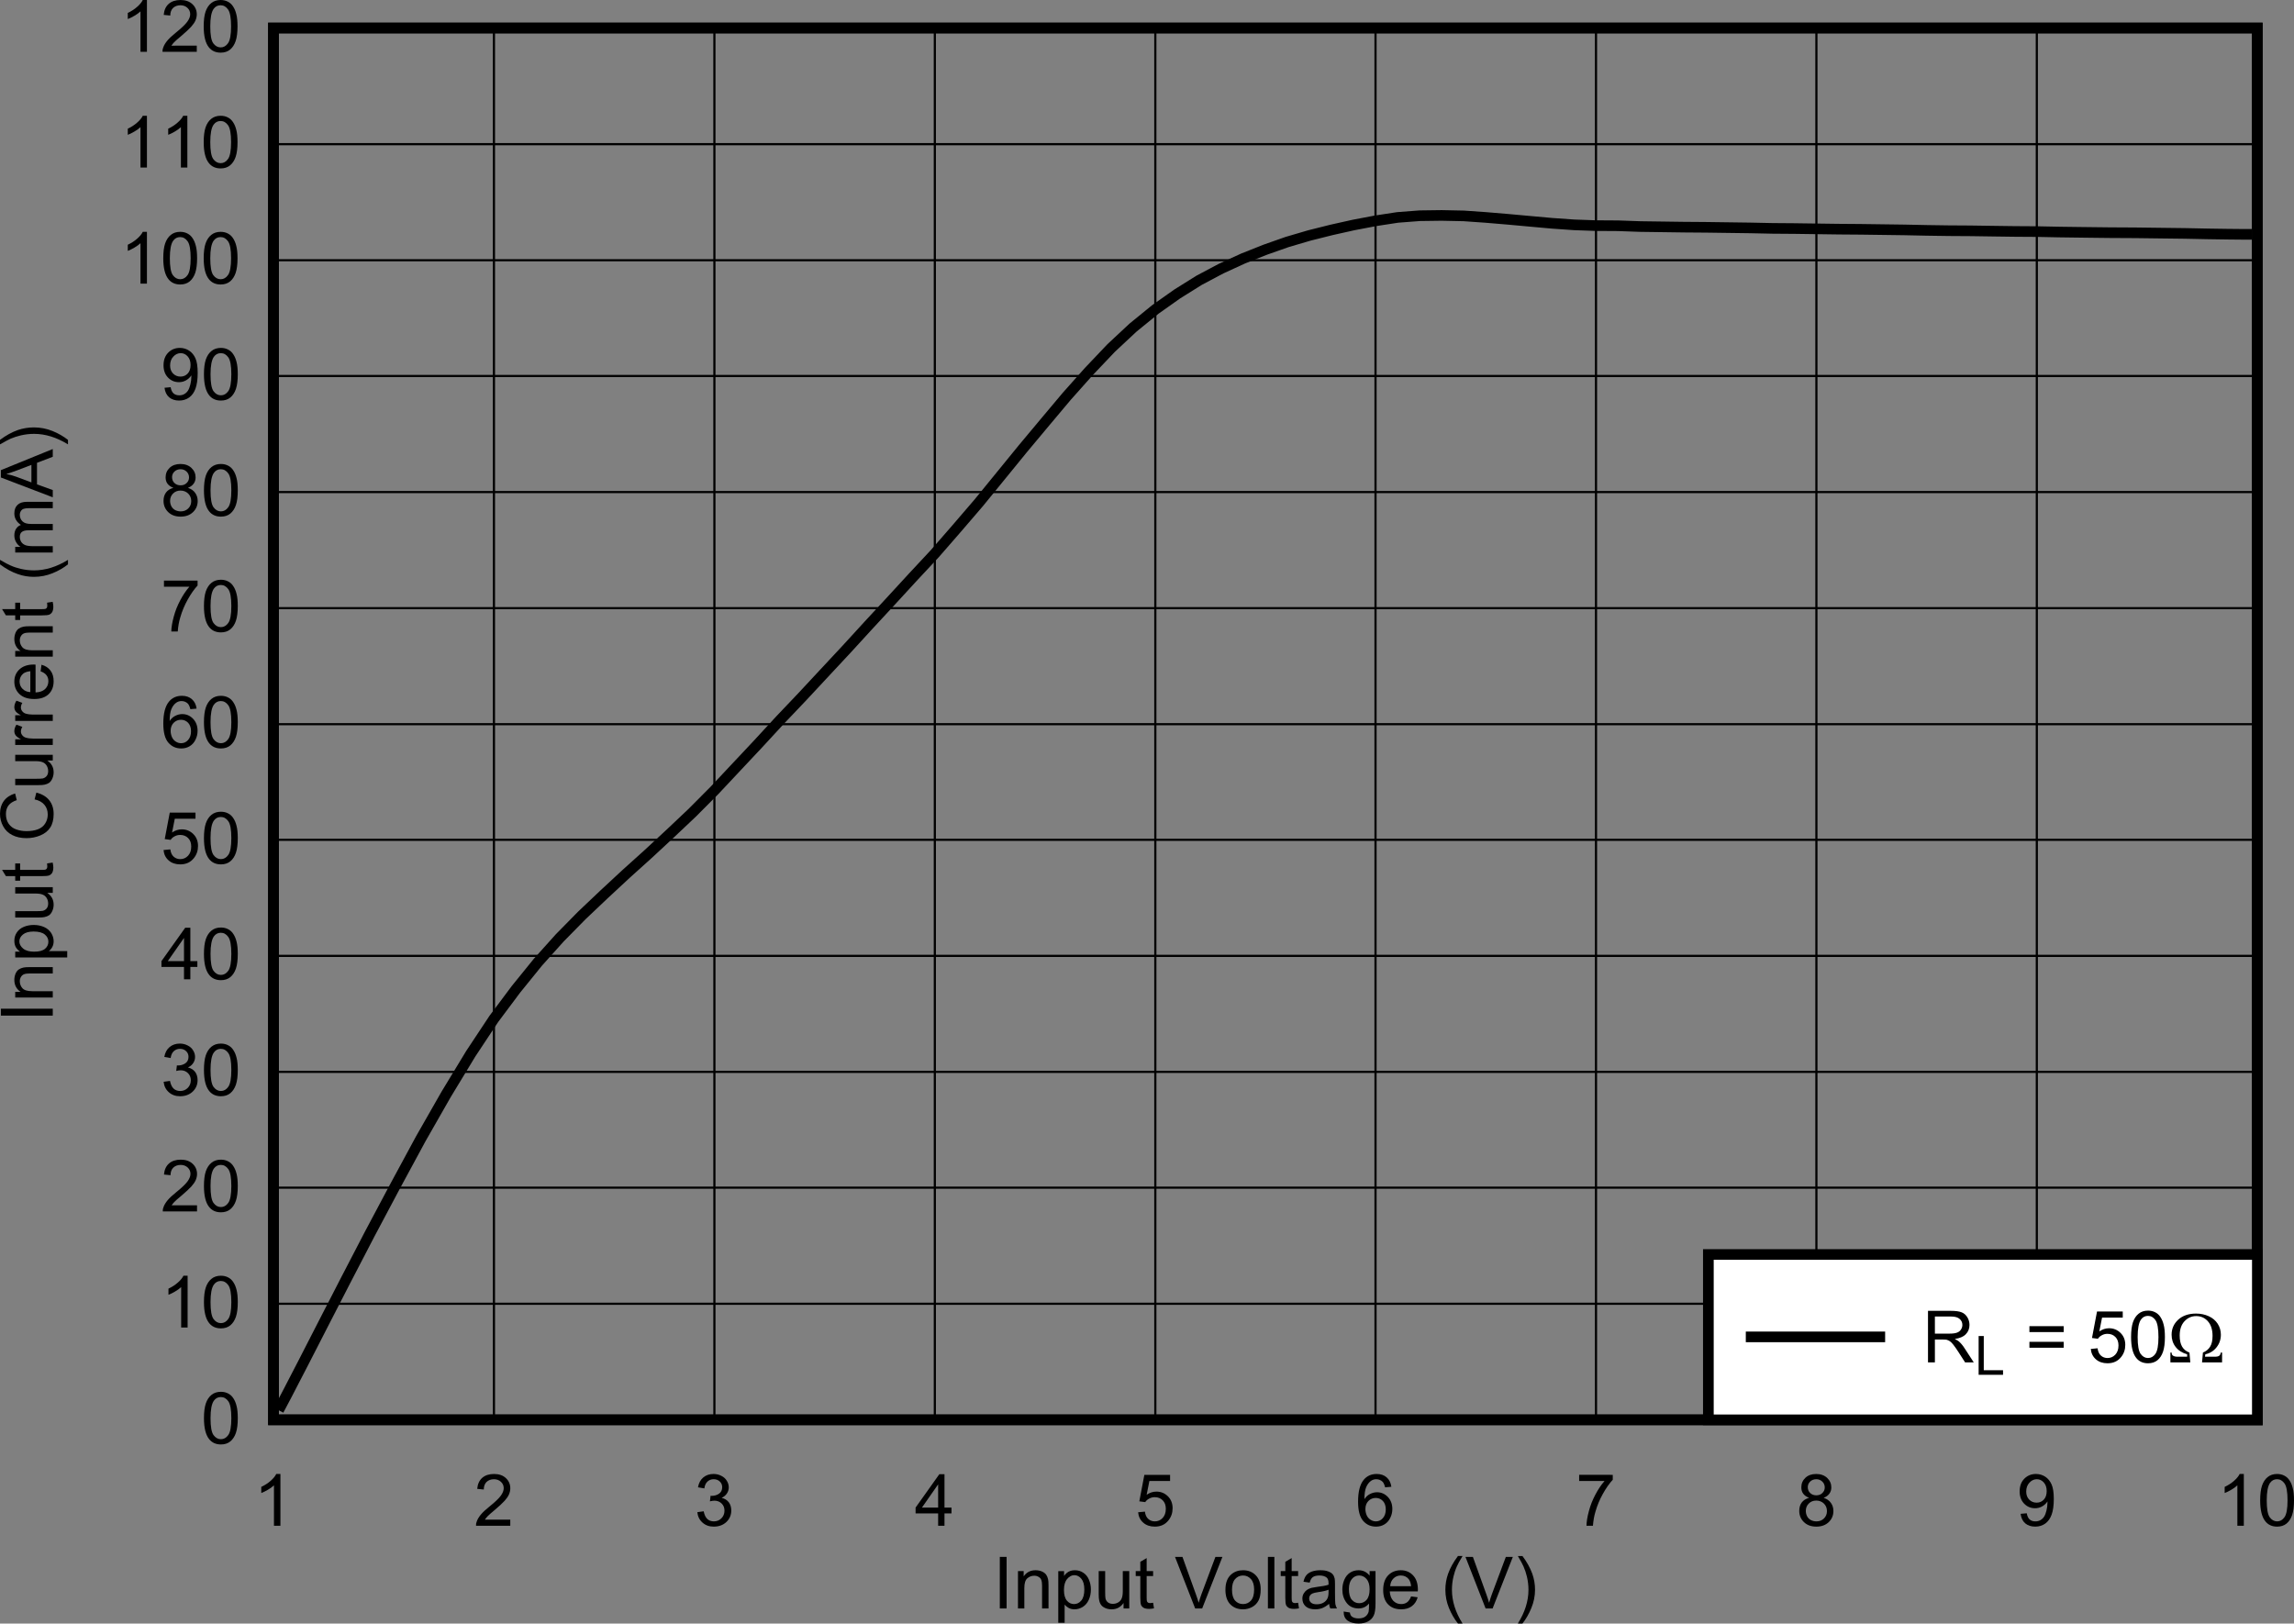 <?xml version="1.0" encoding="UTF-8" standalone="no"?>
<svg
   xmlns:dc="http://purl.org/dc/elements/1.1/"
   xmlns:cc="http://creativecommons.org/ns#"
   xmlns:rdf="http://www.w3.org/1999/02/22-rdf-syntax-ns#"
   xmlns:svg="http://www.w3.org/2000/svg"
   xmlns="http://www.w3.org/2000/svg"
   xmlns:xlink="http://www.w3.org/1999/xlink"
   xmlns:sodipodi="http://sodipodi.sourceforge.net/DTD/sodipodi-0.dtd"
   xmlns:inkscape="http://www.inkscape.org/namespaces/inkscape"
   sodipodi:docname="g_iin_vin_rl_50.pdf"
   id="svg424"
   version="1.2"
   viewBox="0 0 327.385 231.725"
   height="231.725pt"
   width="327.385pt">
  <rect x="0" y="0" width="327.385" height="231.725" fill="#808080" stroke="none"/>
  <sodipodi:namedview
     id="namedview426"
     inkscape:window-height="480"
     inkscape:window-width="640"
     inkscape:pageshadow="2"
     inkscape:pageopacity="0"
     guidetolerance="10"
     gridtolerance="10"
     objecttolerance="10"
     borderopacity="1"
     bordercolor="#666666"
     pagecolor="#ffffff" />
  <defs
     id="defs139">
    <g
       id="g137">
      <symbol
         id="glyph0-0"
         overflow="visible">
        <path
           inkscape:connector-curvature="0"
           id="path2"
           d="M 1.297,0 V -6.422 H 6.469 V 0 Z m 0.156,-0.156 h 4.844 v -6.109 h -4.844 z m 0,0"
           style="stroke:none" />
      </symbol>
      <symbol
         id="glyph0-1"
         overflow="visible">
        <path
           inkscape:connector-curvature="0"
           id="path5"
           d="M 0.969,0 V -7.359 H 1.938 V 0 Z m 0,0"
           style="stroke:none" />
      </symbol>
      <symbol
         id="glyph0-2"
         overflow="visible">
        <path
           inkscape:connector-curvature="0"
           id="path8"
           d="M 0.688,0 V -5.328 H 1.5 v 0.75 c 0.395,-0.582 0.961,-0.875 1.703,-0.875 0.32,0 0.617,0.059 0.891,0.172 0.27,0.117 0.473,0.27 0.609,0.453 0.133,0.188 0.227,0.414 0.281,0.672 0.039,0.168 0.062,0.461 0.062,0.875 V 0 H 4.125 v -3.25 c 0,-0.363 -0.039,-0.633 -0.109,-0.812 -0.062,-0.184 -0.191,-0.332 -0.375,-0.438 -0.18,-0.113 -0.387,-0.172 -0.625,-0.172 -0.387,0 -0.723,0.129 -1,0.375 C 1.734,-4.055 1.594,-3.59 1.594,-2.906 V 0 Z m 0,0"
           style="stroke:none" />
      </symbol>
      <symbol
         id="glyph0-3"
         overflow="visible">
        <path
           inkscape:connector-curvature="0"
           id="path11"
           d="m 0.688,2.047 v -7.375 h 0.828 v 0.688 C 1.699,-4.91 1.922,-5.113 2.172,-5.25 2.418,-5.383 2.719,-5.453 3.062,-5.453 c 0.457,0 0.859,0.121 1.203,0.359 0.352,0.23 0.617,0.559 0.797,0.984 0.184,0.43 0.281,0.898 0.281,1.406 0,0.543 -0.102,1.035 -0.297,1.469 C 4.848,-0.797 4.559,-0.457 4.188,-0.219 3.812,0.008 3.414,0.125 3,0.125 2.695,0.125 2.426,0.059 2.188,-0.062 1.945,-0.195 1.746,-0.359 1.594,-0.547 v 2.594 z M 1.5,-2.641 c 0,0.688 0.141,1.199 0.422,1.531 C 2.199,-0.785 2.539,-0.625 2.938,-0.625 c 0.402,0 0.75,-0.164 1.031,-0.5 0.289,-0.34 0.438,-0.867 0.438,-1.578 0,-0.684 -0.145,-1.195 -0.422,-1.531 -0.281,-0.34 -0.617,-0.516 -1,-0.516 -0.387,0 -0.73,0.184 -1.031,0.547 C 1.648,-3.848 1.5,-3.324 1.5,-2.641 Z m 0,0"
           style="stroke:none" />
      </symbol>
      <symbol
         id="glyph0-4"
         overflow="visible">
        <path
           inkscape:connector-curvature="0"
           id="path14"
           d="M 4.203,0 V -0.781 C 3.785,-0.176 3.215,0.125 2.5,0.125 2.176,0.125 1.879,0.066 1.609,-0.047 1.336,-0.168 1.133,-0.32 1,-0.5 0.863,-0.684 0.77,-0.914 0.719,-1.188 0.676,-1.363 0.656,-1.645 0.656,-2.031 V -5.328 H 1.578 V -2.375 c 0,0.469 0.016,0.789 0.047,0.953 0.059,0.242 0.18,0.43 0.359,0.562 0.184,0.137 0.414,0.203 0.688,0.203 0.277,0 0.535,-0.066 0.766,-0.203 0.238,-0.145 0.406,-0.336 0.5,-0.578 0.102,-0.238 0.156,-0.582 0.156,-1.031 V -5.328 H 5.016 V 0 Z m 0,0"
           style="stroke:none" />
      </symbol>
      <symbol
         id="glyph0-5"
         overflow="visible">
        <path
           inkscape:connector-curvature="0"
           id="path17"
           d="m 2.672,-0.812 0.125,0.797 C 2.547,0.035 2.316,0.062 2.109,0.062 1.773,0.062 1.52,0.012 1.344,-0.078 1.164,-0.18 1.035,-0.316 0.953,-0.484 0.879,-0.66 0.844,-1.02 0.844,-1.562 V -4.625 H 0.188 V -5.328 H 0.844 V -6.656 L 1.75,-7.188 v 1.859 H 2.672 V -4.625 H 1.75 v 3.109 c 0,0.262 0.016,0.43 0.047,0.5 0.027,0.074 0.082,0.137 0.156,0.188 0.07,0.043 0.176,0.062 0.312,0.062 0.102,0 0.238,-0.016 0.406,-0.047 z m 0,0"
           style="stroke:none" />
      </symbol>
      <symbol
         id="glyph0-6"
         overflow="visible">
        <path
           inkscape:connector-curvature="0"
           id="path20"
           d=""
           style="stroke:none" />
      </symbol>
      <symbol
         id="glyph0-7"
         overflow="visible">
        <path
           inkscape:connector-curvature="0"
           id="path23"
           d="m 2.922,0 -2.875,-7.359 h 1.062 l 1.922,5.344 C 3.184,-1.586 3.316,-1.184 3.422,-0.812 3.535,-1.207 3.664,-1.609 3.812,-2.016 l 2,-5.344 h 1 L 3.922,0 Z m 0,0"
           style="stroke:none" />
      </symbol>
      <symbol
         id="glyph0-8"
         overflow="visible">
        <path
           inkscape:connector-curvature="0"
           id="path26"
           d="m 0.344,-2.672 c 0,-0.977 0.273,-1.707 0.828,-2.188 0.457,-0.395 1.02,-0.594 1.688,-0.594 0.738,0 1.344,0.242 1.812,0.719 0.465,0.48 0.703,1.148 0.703,2 0,0.68 -0.105,1.215 -0.312,1.609 C 4.852,-0.727 4.551,-0.418 4.156,-0.203 3.758,0.012 3.324,0.125 2.859,0.125 c -0.75,0 -1.363,-0.238 -1.828,-0.719 -0.461,-0.477 -0.688,-1.172 -0.688,-2.078 z m 0.938,0 c 0,0.688 0.145,1.207 0.438,1.547 0.301,0.336 0.68,0.5 1.141,0.5 0.445,0 0.82,-0.164 1.125,-0.5 0.301,-0.34 0.453,-0.867 0.453,-1.578 0,-0.652 -0.152,-1.148 -0.453,-1.484 -0.305,-0.34 -0.68,-0.516 -1.125,-0.516 -0.461,0 -0.84,0.176 -1.141,0.516 -0.293,0.336 -0.438,0.84 -0.438,1.516 z m 0,0"
           style="stroke:none" />
      </symbol>
      <symbol
         id="glyph0-9"
         overflow="visible">
        <path
           inkscape:connector-curvature="0"
           id="path29"
           d="M 0.656,0 V -7.359 H 1.578 V 0 Z m 0,0"
           style="stroke:none" />
      </symbol>
      <symbol
         id="glyph0-10"
         overflow="visible">
        <path
           inkscape:connector-curvature="0"
           id="path32"
           d="M 4.188,-0.656 C 3.844,-0.375 3.512,-0.168 3.203,-0.047 2.898,0.066 2.566,0.125 2.203,0.125 1.617,0.125 1.164,-0.016 0.844,-0.297 0.531,-0.586 0.375,-0.957 0.375,-1.406 c 0,-0.258 0.055,-0.492 0.172,-0.703 0.121,-0.215 0.281,-0.395 0.469,-0.531 0.195,-0.133 0.414,-0.234 0.656,-0.297 0.176,-0.039 0.445,-0.086 0.812,-0.141 0.738,-0.082 1.281,-0.188 1.625,-0.312 0,-0.113 0,-0.191 0,-0.234 0,-0.363 -0.086,-0.617 -0.25,-0.766 -0.242,-0.207 -0.59,-0.312 -1.047,-0.312 -0.43,0 -0.746,0.082 -0.953,0.234 -0.199,0.148 -0.348,0.41 -0.438,0.781 L 0.531,-3.812 C 0.613,-4.184 0.742,-4.488 0.922,-4.719 1.105,-4.957 1.375,-5.141 1.719,-5.266 c 0.352,-0.121 0.766,-0.188 1.234,-0.188 0.457,0 0.828,0.059 1.109,0.172 0.289,0.105 0.504,0.242 0.641,0.406 0.133,0.156 0.227,0.363 0.281,0.609 0.027,0.148 0.047,0.426 0.047,0.828 v 1.203 c 0,0.844 0.016,1.379 0.047,1.594 C 5.117,-0.422 5.195,-0.207 5.312,0 H 4.359 C 4.266,-0.184 4.207,-0.406 4.188,-0.656 Z M 4.109,-2.672 c -0.336,0.137 -0.832,0.254 -1.484,0.344 -0.375,0.055 -0.645,0.117 -0.797,0.188 -0.156,0.062 -0.277,0.16 -0.359,0.281 -0.086,0.125 -0.125,0.27 -0.125,0.422 0,0.25 0.086,0.457 0.266,0.609 0.184,0.156 0.457,0.234 0.812,0.234 0.352,0 0.664,-0.07 0.938,-0.219 0.27,-0.152 0.469,-0.363 0.594,-0.625 0.102,-0.207 0.156,-0.508 0.156,-0.906 z m 0,0"
           style="stroke:none" />
      </symbol>
      <symbol
         id="glyph0-11"
         overflow="visible">
        <path
           inkscape:connector-curvature="0"
           id="path35"
           d="M 0.516,0.438 1.406,0.578 c 0.027,0.27 0.129,0.469 0.297,0.594 0.227,0.164 0.535,0.25 0.922,0.25 0.426,0 0.754,-0.09 0.984,-0.266 0.227,-0.168 0.383,-0.398 0.469,-0.688 0.039,-0.188 0.062,-0.578 0.062,-1.172 C 3.742,-0.234 3.246,0 2.656,0 1.914,0 1.34,-0.266 0.938,-0.797 0.531,-1.324 0.328,-1.961 0.328,-2.703 c 0,-0.496 0.094,-0.961 0.281,-1.391 0.184,-0.434 0.453,-0.77 0.797,-1 0.352,-0.238 0.77,-0.359 1.25,-0.359 0.633,0 1.156,0.258 1.562,0.766 V -5.328 H 5.062 v 4.609 c 0,0.82 -0.09,1.406 -0.266,1.75 C 4.629,1.383 4.355,1.66 3.984,1.859 3.617,2.055 3.168,2.156 2.641,2.156 1.992,2.156 1.473,2.012 1.078,1.734 0.691,1.453 0.504,1.02 0.516,0.438 Z m 0.75,-3.203 c 0,0.699 0.141,1.211 0.422,1.531 C 1.965,-0.91 2.316,-0.75 2.734,-0.75 3.148,-0.75 3.5,-0.906 3.781,-1.219 c 0.289,-0.32 0.438,-0.828 0.438,-1.516 0,-0.645 -0.148,-1.133 -0.438,-1.469 -0.293,-0.332 -0.648,-0.5 -1.062,-0.5 -0.406,0 -0.754,0.168 -1.031,0.5 -0.281,0.324 -0.422,0.805 -0.422,1.438 z m 0,0"
           style="stroke:none" />
      </symbol>
      <symbol
         id="glyph0-12"
         overflow="visible">
        <path
           inkscape:connector-curvature="0"
           id="path38"
           d="m 4.359,-1.719 0.938,0.125 C 5.148,-1.051 4.871,-0.629 4.469,-0.328 4.07,-0.023 3.559,0.125 2.938,0.125 2.145,0.125 1.52,-0.113 1.062,-0.594 0.602,-1.07 0.375,-1.75 0.375,-2.625 c 0,-0.895 0.227,-1.586 0.688,-2.078 0.465,-0.496 1.078,-0.75 1.828,-0.75 0.707,0 1.289,0.246 1.75,0.734 0.457,0.48 0.688,1.164 0.688,2.047 0,0.055 -0.008,0.133 -0.016,0.234 h -4 c 0.039,0.586 0.207,1.035 0.5,1.344 0.301,0.312 0.676,0.469 1.125,0.469 0.332,0 0.613,-0.082 0.844,-0.25 0.238,-0.176 0.43,-0.457 0.578,-0.844 z M 1.375,-3.172 H 4.359 C 4.316,-3.617 4.199,-3.957 4.016,-4.188 c -0.281,-0.34 -0.66,-0.516 -1.125,-0.516 -0.418,0 -0.77,0.145 -1.047,0.422 C 1.562,-4.008 1.402,-3.637 1.375,-3.172 Z m 0,0"
           style="stroke:none" />
      </symbol>
      <symbol
         id="glyph0-13"
         overflow="visible">
        <path
           inkscape:connector-curvature="0"
           id="path41"
           d="m 2.422,2.156 c -0.5,-0.625 -0.93,-1.363 -1.281,-2.203 -0.344,-0.84 -0.516,-1.719 -0.516,-2.625 0,-0.789 0.129,-1.551 0.391,-2.281 0.301,-0.84 0.77,-1.688 1.406,-2.531 h 0.656 C 2.66,-6.785 2.387,-6.289 2.266,-6 2.055,-5.531 1.895,-5.043 1.781,-4.547 c -0.148,0.625 -0.219,1.258 -0.219,1.891 0,1.605 0.504,3.207 1.516,4.812 z m 0,0"
           style="stroke:none" />
      </symbol>
      <symbol
         id="glyph0-14"
         overflow="visible">
        <path
           inkscape:connector-curvature="0"
           id="path44"
           d="M 1.281,2.156 H 0.625 c 1.008,-1.605 1.516,-3.207 1.516,-4.812 0,-0.633 -0.074,-1.258 -0.219,-1.875 C 1.805,-5.027 1.645,-5.516 1.438,-5.984 c -0.125,-0.301 -0.398,-0.801 -0.812,-1.5 h 0.656 c 0.633,0.844 1.102,1.691 1.406,2.531 0.258,0.73 0.391,1.492 0.391,2.281 0,0.906 -0.18,1.785 -0.531,2.625 C 2.203,0.793 1.777,1.531 1.281,2.156 Z m 0,0"
           style="stroke:none" />
      </symbol>
      <symbol
         id="glyph0-15"
         overflow="visible">
        <path
           inkscape:connector-curvature="0"
           id="path47"
           d="M 3.859,0 H 2.938 v -5.766 c -0.219,0.211 -0.508,0.418 -0.859,0.625 -0.355,0.211 -0.676,0.367 -0.953,0.469 v -0.875 c 0.508,-0.238 0.953,-0.523 1.328,-0.859 0.383,-0.332 0.656,-0.66 0.812,-0.984 h 0.594 z m 0,0"
           style="stroke:none" />
      </symbol>
      <symbol
         id="glyph0-16"
         overflow="visible">
        <path
           inkscape:connector-curvature="0"
           id="path50"
           d="M 5.203,-0.875 V 0 H 0.312 c -0.012,-0.215 0.023,-0.426 0.109,-0.625 0.121,-0.332 0.32,-0.66 0.594,-0.984 0.27,-0.32 0.664,-0.691 1.188,-1.109 0.809,-0.652 1.359,-1.176 1.641,-1.562 0.277,-0.383 0.422,-0.742 0.422,-1.078 0,-0.363 -0.133,-0.664 -0.391,-0.906 -0.262,-0.246 -0.598,-0.375 -1,-0.375 -0.438,0 -0.793,0.133 -1.062,0.391 -0.262,0.262 -0.391,0.621 -0.391,1.078 l -0.938,-0.094 c 0.059,-0.684 0.301,-1.211 0.719,-1.578 0.414,-0.363 0.977,-0.547 1.688,-0.547 0.707,0 1.27,0.199 1.688,0.594 0.414,0.387 0.625,0.871 0.625,1.453 0,0.293 -0.066,0.586 -0.188,0.875 -0.125,0.281 -0.332,0.582 -0.609,0.891 -0.281,0.312 -0.746,0.746 -1.391,1.297 -0.555,0.461 -0.91,0.773 -1.062,0.938 -0.148,0.156 -0.273,0.316 -0.375,0.469 z m 0,0"
           style="stroke:none" />
      </symbol>
      <symbol
         id="glyph0-17"
         overflow="visible">
        <path
           inkscape:connector-curvature="0"
           id="path53"
           d="m 0.438,-1.938 0.906,-0.125 C 1.445,-1.551 1.625,-1.18 1.875,-0.953 2.121,-0.734 2.43,-0.625 2.797,-0.625 c 0.426,0 0.785,-0.145 1.078,-0.438 0.289,-0.289 0.438,-0.656 0.438,-1.094 0,-0.414 -0.137,-0.754 -0.406,-1.016 -0.273,-0.27 -0.617,-0.406 -1.031,-0.406 -0.18,0 -0.395,0.035 -0.641,0.094 l 0.094,-0.797 c 0.059,0.012 0.109,0.016 0.141,0.016 0.395,0 0.742,-0.098 1.047,-0.297 0.309,-0.207 0.469,-0.52 0.469,-0.938 0,-0.332 -0.117,-0.602 -0.344,-0.812 -0.219,-0.215 -0.512,-0.328 -0.875,-0.328 -0.344,0 -0.637,0.113 -0.875,0.328 -0.242,0.219 -0.395,0.551 -0.453,0.984 l -0.906,-0.156 c 0.102,-0.602 0.352,-1.07 0.75,-1.406 0.395,-0.332 0.883,-0.5 1.469,-0.5 0.402,0 0.773,0.09 1.109,0.266 0.34,0.168 0.602,0.402 0.781,0.703 0.184,0.293 0.281,0.605 0.281,0.938 0,0.324 -0.09,0.617 -0.266,0.875 -0.168,0.262 -0.418,0.473 -0.75,0.625 0.434,0.105 0.773,0.316 1.016,0.625 0.238,0.312 0.359,0.711 0.359,1.188 0,0.648 -0.238,1.195 -0.703,1.641 C 4.109,-0.094 3.508,0.125 2.781,0.125 2.133,0.125 1.598,-0.066 1.172,-0.453 0.742,-0.836 0.496,-1.332 0.438,-1.938 Z m 0,0"
           style="stroke:none" />
      </symbol>
      <symbol
         id="glyph0-18"
         overflow="visible">
        <path
           inkscape:connector-curvature="0"
           id="path56"
           d="M 3.344,0 V -1.766 H 0.125 V -2.594 L 3.516,-7.359 H 4.25 v 4.766 h 1 v 0.828 h -1 V 0 Z m 0,-2.594 v -3.312 l -2.312,3.312 z m 0,0"
           style="stroke:none" />
      </symbol>
      <symbol
         id="glyph0-19"
         overflow="visible">
        <path
           inkscape:connector-curvature="0"
           id="path59"
           d="m 0.422,-1.922 0.969,-0.094 c 0.059,0.469 0.223,0.82 0.484,1.047 0.258,0.23 0.57,0.344 0.938,0.344 0.434,0 0.805,-0.16 1.109,-0.484 C 4.223,-1.43 4.375,-1.867 4.375,-2.422 4.375,-2.93 4.227,-3.332 3.938,-3.625 3.645,-3.926 3.262,-4.078 2.797,-4.078 2.504,-4.078 2.238,-4.008 2,-3.875 1.758,-3.75 1.57,-3.582 1.438,-3.375 L 0.594,-3.484 1.312,-7.266 h 3.672 v 0.875 H 2.031 l -0.391,1.969 C 2.074,-4.723 2.539,-4.875 3.031,-4.875 c 0.645,0 1.191,0.227 1.641,0.672 0.445,0.438 0.672,1.008 0.672,1.703 0,0.668 -0.199,1.246 -0.594,1.734 C 4.281,-0.172 3.633,0.125 2.812,0.125 2.133,0.125 1.582,-0.062 1.156,-0.438 0.727,-0.809 0.48,-1.305 0.422,-1.922 Z m 0,0"
           style="stroke:none" />
      </symbol>
      <symbol
         id="glyph0-20"
         overflow="visible">
        <path
           inkscape:connector-curvature="0"
           id="path62"
           d="M 5.141,-5.562 4.25,-5.484 c -0.086,-0.352 -0.199,-0.613 -0.344,-0.781 -0.25,-0.246 -0.559,-0.375 -0.922,-0.375 -0.281,0 -0.535,0.082 -0.75,0.234 -0.293,0.211 -0.523,0.512 -0.688,0.906 -0.168,0.398 -0.25,0.965 -0.25,1.703 C 1.512,-4.129 1.781,-4.375 2.094,-4.531 c 0.32,-0.164 0.656,-0.25 1,-0.25 0.602,0 1.117,0.227 1.547,0.672 0.426,0.449 0.641,1.023 0.641,1.719 0,0.461 -0.105,0.895 -0.312,1.297 -0.199,0.398 -0.477,0.699 -0.828,0.906 -0.344,0.207 -0.742,0.312 -1.188,0.312 -0.75,0 -1.367,-0.273 -1.844,-0.828 -0.48,-0.551 -0.719,-1.461 -0.719,-2.734 0,-1.426 0.266,-2.461 0.797,-3.109 0.457,-0.559 1.078,-0.844 1.859,-0.844 0.582,0 1.055,0.164 1.422,0.484 0.371,0.324 0.598,0.773 0.672,1.344 z M 1.438,-2.391 c 0,0.312 0.062,0.617 0.188,0.906 0.133,0.281 0.32,0.496 0.562,0.641 0.238,0.148 0.488,0.219 0.75,0.219 0.383,0 0.711,-0.148 0.984,-0.453 0.277,-0.309 0.422,-0.727 0.422,-1.25 0,-0.508 -0.137,-0.91 -0.406,-1.203 -0.273,-0.289 -0.617,-0.438 -1.031,-0.438 -0.406,0 -0.758,0.148 -1.047,0.438 C 1.578,-3.238 1.438,-2.855 1.438,-2.391 Z m 0,0"
           style="stroke:none" />
      </symbol>
      <symbol
         id="glyph0-21"
         overflow="visible">
        <path
           inkscape:connector-curvature="0"
           id="path65"
           d="m 0.484,-6.391 v -0.875 H 5.281 V -6.562 c -0.469,0.5 -0.941,1.168 -1.406,2 C 3.414,-3.738 3.059,-2.887 2.812,-2.016 2.625,-1.398 2.504,-0.727 2.453,0 H 1.531 c 0.008,-0.582 0.125,-1.281 0.344,-2.094 0.215,-0.82 0.531,-1.613 0.938,-2.375 0.402,-0.758 0.836,-1.398 1.297,-1.922 z m 0,0"
           style="stroke:none" />
      </symbol>
      <symbol
         id="glyph0-22"
         overflow="visible">
        <path
           inkscape:connector-curvature="0"
           id="path68"
           d="m 1.828,-3.984 c -0.375,-0.145 -0.66,-0.344 -0.844,-0.594 -0.18,-0.246 -0.266,-0.551 -0.266,-0.906 0,-0.539 0.191,-0.992 0.578,-1.359 0.383,-0.363 0.898,-0.547 1.547,-0.547 0.645,0 1.164,0.191 1.562,0.562 C 4.801,-6.453 5,-5.996 5,-5.469 5,-5.125 4.902,-4.824 4.719,-4.578 c -0.18,0.25 -0.449,0.449 -0.812,0.594 0.457,0.148 0.801,0.387 1.031,0.719 0.238,0.324 0.359,0.711 0.359,1.156 0,0.637 -0.227,1.168 -0.672,1.594 C 4.176,-0.086 3.586,0.125 2.859,0.125 2.129,0.125 1.539,-0.086 1.094,-0.516 0.645,-0.949 0.422,-1.488 0.422,-2.125 c 0,-0.477 0.117,-0.879 0.359,-1.203 0.246,-0.32 0.598,-0.539 1.047,-0.656 z m -0.188,-1.531 c 0,0.344 0.113,0.629 0.344,0.844 0.227,0.219 0.52,0.328 0.875,0.328 0.352,0 0.641,-0.109 0.859,-0.328 0.227,-0.215 0.344,-0.484 0.344,-0.797 0,-0.332 -0.117,-0.609 -0.344,-0.828 -0.23,-0.227 -0.52,-0.344 -0.859,-0.344 -0.355,0 -0.648,0.113 -0.875,0.328 -0.23,0.219 -0.344,0.488 -0.344,0.797 z M 1.359,-2.125 c 0,0.262 0.055,0.512 0.172,0.75 0.121,0.242 0.305,0.43 0.547,0.562 0.246,0.125 0.516,0.188 0.797,0.188 0.426,0 0.781,-0.133 1.062,-0.406 0.289,-0.277 0.438,-0.633 0.438,-1.062 0,-0.434 -0.148,-0.797 -0.438,-1.078 C 3.645,-3.449 3.277,-3.594 2.844,-3.594 c -0.43,0 -0.785,0.145 -1.062,0.422 C 1.5,-2.891 1.359,-2.539 1.359,-2.125 Z m 0,0"
           style="stroke:none" />
      </symbol>
      <symbol
         id="glyph0-23"
         overflow="visible">
        <path
           inkscape:connector-curvature="0"
           id="path71"
           d="m 0.562,-1.703 0.875,-0.078 c 0.07,0.406 0.211,0.707 0.422,0.891 0.207,0.18 0.477,0.266 0.812,0.266 0.277,0 0.523,-0.062 0.734,-0.188 0.207,-0.121 0.379,-0.289 0.516,-0.5 C 4.055,-1.527 4.164,-1.816 4.25,-2.172 4.34,-2.535 4.391,-2.906 4.391,-3.281 c 0,-0.039 0,-0.102 0,-0.188 -0.188,0.293 -0.441,0.527 -0.75,0.703 C 3.328,-2.586 2.988,-2.5 2.625,-2.5 2.008,-2.5 1.488,-2.719 1.062,-3.156 0.633,-3.602 0.422,-4.188 0.422,-4.906 c 0,-0.746 0.219,-1.348 0.656,-1.797 0.445,-0.457 1.004,-0.688 1.672,-0.688 0.488,0 0.93,0.133 1.328,0.391 0.395,0.262 0.695,0.633 0.906,1.109 0.207,0.469 0.312,1.16 0.312,2.062 0,0.938 -0.105,1.691 -0.312,2.25 C 4.785,-1.023 4.48,-0.602 4.078,-0.312 3.672,-0.02 3.191,0.125 2.641,0.125 2.066,0.125 1.59,-0.031 1.219,-0.344 0.852,-0.664 0.633,-1.117 0.562,-1.703 Z m 3.719,-3.25 C 4.281,-5.473 4.137,-5.883 3.859,-6.188 3.586,-6.488 3.258,-6.641 2.875,-6.641 c -0.406,0 -0.762,0.168 -1.062,0.5 -0.305,0.324 -0.453,0.746 -0.453,1.266 0,0.469 0.141,0.852 0.422,1.141 0.289,0.293 0.645,0.438 1.062,0.438 0.414,0 0.758,-0.145 1.031,-0.438 0.27,-0.289 0.406,-0.695 0.406,-1.219 z m 0,0"
           style="stroke:none" />
      </symbol>
      <symbol
         id="glyph0-24"
         overflow="visible">
        <path
           inkscape:connector-curvature="0"
           id="path74"
           d="m 0.422,-3.625 c 0,-0.871 0.086,-1.578 0.266,-2.109 0.184,-0.527 0.457,-0.938 0.812,-1.219 0.352,-0.289 0.801,-0.438 1.344,-0.438 0.395,0 0.742,0.086 1.047,0.25 0.301,0.156 0.547,0.387 0.734,0.688 0.195,0.293 0.348,0.66 0.453,1.094 C 5.191,-4.93 5.25,-4.352 5.25,-3.625 5.25,-2.758 5.16,-2.059 4.984,-1.531 4.805,-1.008 4.539,-0.602 4.188,-0.312 3.832,-0.02 3.383,0.125 2.844,0.125 2.125,0.125 1.559,-0.129 1.156,-0.641 0.664,-1.254 0.422,-2.25 0.422,-3.625 Z m 0.938,0 c 0,1.211 0.141,2.012 0.422,2.406 0.289,0.398 0.645,0.594 1.062,0.594 0.414,0 0.766,-0.195 1.047,-0.594 0.289,-0.402 0.438,-1.207 0.438,-2.406 0,-1.215 -0.148,-2.023 -0.438,-2.422 -0.281,-0.395 -0.637,-0.594 -1.062,-0.594 -0.418,0 -0.754,0.18 -1,0.531 -0.312,0.449 -0.469,1.277 -0.469,2.484 z m 0,0"
           style="stroke:none" />
      </symbol>
      <symbol
         id="glyph0-25"
         overflow="visible">
        <path
           inkscape:connector-curvature="0"
           id="path77"
           d="m 0.812,0 v -7.359 h 3.281 c 0.664,0 1.164,0.07 1.5,0.203 0.34,0.125 0.617,0.363 0.828,0.703 0.207,0.336 0.312,0.707 0.312,1.109 0,0.523 -0.176,0.961 -0.516,1.312 -0.336,0.355 -0.863,0.586 -1.578,0.688 0.258,0.125 0.457,0.246 0.594,0.359 0.289,0.262 0.562,0.59 0.812,0.984 L 7.344,0 H 6.109 L 5.125,-1.531 c -0.281,-0.434 -0.52,-0.77 -0.703,-1 -0.188,-0.238 -0.355,-0.406 -0.5,-0.5 C 3.773,-3.121 3.621,-3.191 3.469,-3.234 3.363,-3.254 3.18,-3.266 2.922,-3.266 h -1.125 V 0 Z M 1.797,-4.109 H 3.906 c 0.445,0 0.797,-0.047 1.047,-0.141 0.246,-0.09 0.438,-0.238 0.562,-0.438 0.133,-0.207 0.203,-0.426 0.203,-0.656 0,-0.352 -0.133,-0.641 -0.391,-0.859 -0.25,-0.227 -0.648,-0.344 -1.188,-0.344 h -2.344 z m 0,0"
           style="stroke:none" />
      </symbol>
      <symbol
         id="glyph0-26"
         overflow="visible">
        <path
           inkscape:connector-curvature="0"
           id="path80"
           d="M 5.469,-4.328 H 0.578 v -0.844 H 5.469 Z m 0,2.234 H 0.578 V -2.938 H 5.469 Z m 0,0"
           style="stroke:none" />
      </symbol>
      <symbol
         id="glyph1-0"
         overflow="visible">
        <path
           inkscape:connector-curvature="0"
           id="path83"
           d="M 0,-1.281 H -6.469 V -6.422 H 0 Z m -0.156,-0.172 v -4.812 h -6.141 v 4.812 z m 0,0"
           style="stroke:none" />
      </symbol>
      <symbol
         id="glyph1-1"
         overflow="visible">
        <path
           inkscape:connector-curvature="0"
           id="path86"
           d="M 0,-0.953 H -7.406 V -1.938 H 0 Z m 0,0"
           style="stroke:none" />
      </symbol>
      <symbol
         id="glyph1-2"
         overflow="visible">
        <path
           inkscape:connector-curvature="0"
           id="path89"
           d="m 0,-0.672 h -5.359 v -0.812 h 0.766 c -0.59,-0.395 -0.891,-0.961 -0.891,-1.703 0,-0.32 0.059,-0.617 0.172,-0.891 0.117,-0.27 0.27,-0.469 0.453,-0.594 0.188,-0.133 0.414,-0.227 0.672,-0.281 0.18,-0.039 0.477,-0.062 0.891,-0.062 H 0 v 0.906 h -3.266 c -0.363,0 -0.641,0.039 -0.828,0.109 -0.184,0.074 -0.332,0.199 -0.438,0.375 -0.113,0.18 -0.172,0.387 -0.172,0.625 0,0.387 0.129,0.723 0.375,1 0.25,0.281 0.723,0.422 1.406,0.422 H 0 Z m 0,0"
           style="stroke:none" />
      </symbol>
      <symbol
         id="glyph1-3"
         overflow="visible">
        <path
           inkscape:connector-curvature="0"
           id="path92"
           d="M 2.062,-0.672 H -5.359 V -1.5 h 0.688 c -0.27,-0.195 -0.473,-0.414 -0.609,-0.656 -0.133,-0.246 -0.203,-0.547 -0.203,-0.891 0,-0.457 0.121,-0.859 0.359,-1.203 0.23,-0.352 0.566,-0.617 1,-0.797 0.43,-0.176 0.898,-0.266 1.406,-0.266 0.543,0 1.039,0.102 1.484,0.297 0.438,0.199 0.777,0.488 1.016,0.859 0.227,0.375 0.344,0.77 0.344,1.172 0,0.305 -0.066,0.574 -0.188,0.812 -0.133,0.242 -0.301,0.441 -0.5,0.594 h 2.625 z M -2.656,-1.5 c 0.699,0 1.215,-0.133 1.547,-0.406 0.324,-0.277 0.484,-0.617 0.484,-1.016 0,-0.402 -0.172,-0.75 -0.516,-1.031 -0.34,-0.277 -0.875,-0.422 -1.594,-0.422 -0.676,0 -1.18,0.145 -1.516,0.422 -0.34,0.273 -0.516,0.602 -0.516,0.984 0,0.387 0.184,0.73 0.547,1.031 0.355,0.293 0.879,0.438 1.562,0.438 z m 0,0"
           style="stroke:none" />
      </symbol>
      <symbol
         id="glyph1-4"
         overflow="visible">
        <path
           inkscape:connector-curvature="0"
           id="path95"
           d="m 0,-4.172 h -0.781 c 0.605,0.418 0.906,0.98 0.906,1.688 0,0.312 -0.066,0.613 -0.188,0.891 -0.121,0.273 -0.273,0.477 -0.453,0.609 -0.184,0.125 -0.41,0.215 -0.672,0.266 -0.176,0.043 -0.461,0.062 -0.859,0.062 h -3.312 V -1.562 h 2.969 c 0.48,0 0.805,-0.016 0.969,-0.047 0.23,-0.059 0.418,-0.18 0.562,-0.359 0.137,-0.184 0.203,-0.414 0.203,-0.688 0,-0.27 -0.066,-0.523 -0.203,-0.766 -0.145,-0.238 -0.336,-0.406 -0.578,-0.5 -0.238,-0.102 -0.586,-0.156 -1.047,-0.156 h -2.875 v -0.906 H 0 Z m 0,0"
           style="stroke:none" />
      </symbol>
      <symbol
         id="glyph1-5"
         overflow="visible">
        <path
           inkscape:connector-curvature="0"
           id="path98"
           d="m -0.812,-2.656 0.797,-0.125 c 0.059,0.25 0.094,0.48 0.094,0.688 0,0.324 -0.055,0.582 -0.156,0.766 -0.113,0.18 -0.254,0.305 -0.422,0.375 -0.164,0.074 -0.523,0.109 -1.078,0.109 H -4.656 V -0.188 H -5.359 V -0.844 H -6.688 l -0.547,-0.891 h 1.875 V -2.656 h 0.703 v 0.922 h 3.141 c 0.262,0 0.43,-0.016 0.5,-0.047 0.074,-0.039 0.133,-0.094 0.172,-0.156 0.043,-0.07 0.062,-0.176 0.062,-0.312 0,-0.102 -0.008,-0.238 -0.031,-0.406 z m 0,0"
           style="stroke:none" />
      </symbol>
      <symbol
         id="glyph1-6"
         overflow="visible">
        <path
           inkscape:connector-curvature="0"
           id="path101"
           d=""
           style="stroke:none" />
      </symbol>
      <symbol
         id="glyph1-7"
         overflow="visible">
        <path
           inkscape:connector-curvature="0"
           id="path104"
           d="m -2.594,-6.047 0.25,-0.969 c 0.805,0.199 1.418,0.566 1.844,1.094 0.418,0.531 0.625,1.184 0.625,1.953 0,0.793 -0.16,1.441 -0.484,1.938 -0.32,0.492 -0.789,0.867 -1.406,1.125 -0.621,0.262 -1.285,0.391 -1.984,0.391 -0.777,0 -1.457,-0.145 -2.031,-0.438 -0.57,-0.289 -1.004,-0.707 -1.297,-1.25 -0.301,-0.539 -0.453,-1.133 -0.453,-1.781 0,-0.738 0.191,-1.359 0.562,-1.859 0.375,-0.496 0.91,-0.848 1.594,-1.047 l 0.234,0.953 c -0.539,0.18 -0.93,0.43 -1.172,0.75 -0.246,0.324 -0.375,0.73 -0.375,1.219 0,0.562 0.137,1.039 0.406,1.422 0.273,0.375 0.637,0.645 1.094,0.797 0.461,0.156 0.934,0.234 1.422,0.234 0.637,0 1.191,-0.086 1.656,-0.266 0.469,-0.184 0.82,-0.473 1.047,-0.859 0.23,-0.383 0.344,-0.801 0.344,-1.25 0,-0.539 -0.156,-1 -0.469,-1.375 -0.309,-0.383 -0.781,-0.645 -1.406,-0.781 z m 0,0"
           style="stroke:none" />
      </symbol>
      <symbol
         id="glyph1-8"
         overflow="visible">
        <path
           inkscape:connector-curvature="0"
           id="path107"
           d="m 0,-0.672 h -5.359 v -0.812 h 0.812 c -0.383,-0.207 -0.633,-0.395 -0.75,-0.562 -0.121,-0.176 -0.188,-0.375 -0.188,-0.594 0,-0.301 0.102,-0.609 0.297,-0.922 l 0.844,0.312 c -0.133,0.219 -0.203,0.441 -0.203,0.656 0,0.199 0.066,0.379 0.188,0.531 0.117,0.156 0.277,0.273 0.484,0.344 0.324,0.094 0.68,0.141 1.062,0.141 H 0 Z m 0,0"
           style="stroke:none" />
      </symbol>
      <symbol
         id="glyph1-9"
         overflow="visible">
        <path
           inkscape:connector-curvature="0"
           id="path110"
           d="m -1.734,-4.328 0.125,-0.938 c 0.555,0.148 0.98,0.426 1.281,0.828 0.305,0.398 0.453,0.902 0.453,1.516 0,0.781 -0.238,1.402 -0.719,1.859 -0.488,0.461 -1.172,0.688 -2.047,0.688 -0.895,0 -1.594,-0.227 -2.094,-0.688 -0.496,-0.465 -0.75,-1.066 -0.75,-1.797 0,-0.715 0.246,-1.301 0.734,-1.75 0.492,-0.457 1.18,-0.688 2.062,-0.688 0.055,0 0.133,0.008 0.234,0.016 v 3.969 c 0.594,-0.027 1.051,-0.191 1.359,-0.484 0.312,-0.301 0.469,-0.676 0.469,-1.125 0,-0.332 -0.086,-0.613 -0.266,-0.844 -0.176,-0.238 -0.457,-0.426 -0.844,-0.562 z m -1.469,2.969 V -4.344 C -3.648,-4.301 -3.988,-4.184 -4.219,-4 c -0.34,0.293 -0.516,0.668 -0.516,1.125 0,0.418 0.145,0.77 0.422,1.047 0.273,0.281 0.645,0.441 1.109,0.469 z m 0,0"
           style="stroke:none" />
      </symbol>
      <symbol
         id="glyph1-10"
         overflow="visible">
        <path
           inkscape:connector-curvature="0"
           id="path113"
           d="m 2.172,-2.406 c -0.625,0.5 -1.363,0.926 -2.203,1.266 -0.852,0.344 -1.738,0.516 -2.656,0.516 -0.801,0 -1.566,-0.129 -2.297,-0.391 C -5.836,-1.305 -6.688,-1.77 -7.531,-2.406 v -0.641 c 0.699,0.406 1.199,0.676 1.5,0.797 0.469,0.211 0.957,0.371 1.453,0.484 0.637,0.148 1.273,0.219 1.906,0.219 1.617,0 3.227,-0.5 4.844,-1.5 z m 0,0"
           style="stroke:none" />
      </symbol>
      <symbol
         id="glyph1-11"
         overflow="visible">
        <path
           inkscape:connector-curvature="0"
           id="path116"
           d="m 0,-0.672 h -5.359 v -0.812 h 0.75 c -0.258,-0.164 -0.469,-0.391 -0.625,-0.672 -0.164,-0.277 -0.25,-0.598 -0.25,-0.953 0,-0.383 0.086,-0.703 0.25,-0.953 0.168,-0.258 0.398,-0.441 0.688,-0.547 -0.621,-0.414 -0.938,-0.961 -0.938,-1.641 0,-0.527 0.152,-0.938 0.453,-1.219 0.293,-0.289 0.742,-0.438 1.344,-0.438 H 0 V -7 h -3.375 c -0.363,0 -0.625,0.035 -0.781,0.094 -0.164,0.055 -0.297,0.16 -0.391,0.312 -0.102,0.156 -0.156,0.34 -0.156,0.547 0,0.375 0.133,0.691 0.391,0.938 0.25,0.242 0.652,0.359 1.203,0.359 H 0 v 0.906 h -3.484 c -0.402,0 -0.707,0.074 -0.906,0.219 -0.207,0.148 -0.312,0.387 -0.312,0.719 0,0.262 0.07,0.504 0.203,0.719 0.137,0.211 0.336,0.367 0.594,0.469 0.262,0.094 0.637,0.141 1.125,0.141 H 0 Z m 0,0"
           style="stroke:none" />
      </symbol>
      <symbol
         id="glyph1-12"
         overflow="visible">
        <path
           inkscape:connector-curvature="0"
           id="path119"
           d="M 0,0.016 -7.406,-2.812 V -3.859 L 0,-6.875 v 1.109 l -2.25,0.859 v 3.078 l 2.25,0.812 z m -3.047,-2.125 v -2.5 l -2.047,0.781 c -0.621,0.23 -1.133,0.402 -1.531,0.516 0.469,0.094 0.941,0.227 1.406,0.391 z m 0,0"
           style="stroke:none" />
      </symbol>
      <symbol
         id="glyph1-13"
         overflow="visible">
        <path
           inkscape:connector-curvature="0"
           id="path122"
           d="M 2.172,-1.266 V -0.625 c -1.617,-0.996 -3.227,-1.5 -4.844,-1.5 -0.633,0 -1.266,0.074 -1.891,0.219 -0.496,0.117 -0.984,0.273 -1.453,0.469 -0.301,0.137 -0.805,0.41 -1.516,0.812 v -0.641 c 0.844,-0.633 1.695,-1.102 2.547,-1.406 0.73,-0.246 1.496,-0.375 2.297,-0.375 0.918,0 1.805,0.176 2.656,0.516 0.84,0.344 1.578,0.77 2.203,1.266 z m 0,0"
           style="stroke:none" />
      </symbol>
      <symbol
         id="glyph2-0"
         overflow="visible">
        <path
           inkscape:connector-curvature="0"
           id="path125"
           d="M 0.969,0 V -4.828 H 4.859 V 0 Z m 0.125,-0.125 H 4.734 V -4.703 H 1.094 Z m 0,0"
           style="stroke:none" />
      </symbol>
      <symbol
         id="glyph2-1"
         overflow="visible">
        <path
           inkscape:connector-curvature="0"
           id="path128"
           d="m 0.562,0 v -5.531 h 0.734 v 4.875 h 2.75 V 0 Z m 0,0"
           style="stroke:none" />
      </symbol>
      <symbol
         id="glyph3-0"
         overflow="visible">
        <path
           inkscape:connector-curvature="0"
           id="path131"
           d="M 0.516,0 V -6.422 H 5.688 V 0 Z M 0.688,-0.156 H 5.531 V -6.266 H 0.688 Z m 0,0"
           style="stroke:none" />
      </symbol>
      <symbol
         id="glyph3-1"
         overflow="visible">
        <path
           inkscape:connector-curvature="0"
           id="path134"
           d="M 7.656,0 H 4.797 l 0.125,-1.406 c 0.465,-0.195 0.812,-0.477 1.031,-0.844 0.227,-0.363 0.344,-0.875 0.344,-1.531 0,-0.902 -0.227,-1.602 -0.672,-2.094 -0.438,-0.488 -0.996,-0.734 -1.672,-0.734 -0.656,0 -1.215,0.254 -1.672,0.75 -0.449,0.492 -0.672,1.164 -0.672,2.016 0,0.668 0.113,1.199 0.344,1.594 C 2.191,-1.852 2.539,-1.57 3,-1.406 L 3.125,0 H 0.281 V -1.406 H 0.453 C 0.461,-1.195 0.52,-1.055 0.625,-0.984 0.77,-0.867 1,-0.812 1.312,-0.812 H 2.672 V -1.156 C 1.961,-1.363 1.414,-1.711 1.031,-2.203 c -0.387,-0.496 -0.578,-1.082 -0.578,-1.75 0,-0.84 0.312,-1.555 0.938,-2.141 0.633,-0.582 1.488,-0.875 2.562,-0.875 0.652,0 1.254,0.129 1.797,0.375 0.551,0.25 0.977,0.613 1.281,1.078 0.301,0.469 0.453,0.992 0.453,1.562 0,0.688 -0.211,1.293 -0.625,1.812 -0.406,0.512 -0.941,0.84 -1.594,0.984 L 5.219,-0.812 h 1.391 c 0.309,0 0.523,-0.047 0.641,-0.141 0.121,-0.09 0.195,-0.242 0.219,-0.453 h 0.188 z m 0,0"
           style="stroke:none" />
      </symbol>
    </g>
  </defs>
  <g
     transform="translate(-58.137,-67.068)"
     id="surface1">
    <g
       id="g147"
       style="fill:#000000;fill-opacity:1">
      <use
         height="100%"
         width="100%"
         id="use141"
         y="296.637"
         x="199.854"
         xlink:href="#glyph0-1" />
      <use
         height="100%"
         width="100%"
         id="use143"
         y="296.637"
         x="202.729"
         xlink:href="#glyph0-2" />
      <use
         height="100%"
         width="100%"
         id="use145"
         y="296.637"
         x="208.479"
         xlink:href="#glyph0-3" />
    </g>
    <g
       id="g163"
       style="fill:#000000;fill-opacity:1">
      <use
         height="100%"
         width="100%"
         id="use149"
         y="296.637"
         x="214.281"
         xlink:href="#glyph0-4" />
      <use
         height="100%"
         width="100%"
         id="use151"
         y="296.637"
         x="220.031"
         xlink:href="#glyph0-5" />
      <use
         height="100%"
         width="100%"
         id="use153"
         y="296.637"
         x="222.906"
         xlink:href="#glyph0-6" />
      <use
         height="100%"
         width="100%"
         id="use155"
         y="296.637"
         x="225.781"
         xlink:href="#glyph0-7" />
      <use
         height="100%"
         width="100%"
         id="use157"
         y="296.637"
         x="232.679"
         xlink:href="#glyph0-8" />
      <use
         height="100%"
         width="100%"
         id="use159"
         y="296.637"
         x="238.429"
         xlink:href="#glyph0-9" />
      <use
         height="100%"
         width="100%"
         id="use161"
         y="296.637"
         x="240.724"
         xlink:href="#glyph0-5" />
    </g>
    <g
       id="g169"
       style="fill:#000000;fill-opacity:1">
      <use
         height="100%"
         width="100%"
         id="use165"
         y="296.637"
         x="243.63"
         xlink:href="#glyph0-10" />
      <use
         height="100%"
         width="100%"
         id="use167"
         y="296.637"
         x="249.38"
         xlink:href="#glyph0-11" />
    </g>
    <g
       id="g181"
       style="fill:#000000;fill-opacity:1">
      <use
         height="100%"
         width="100%"
         id="use171"
         y="296.637"
         x="255.161"
         xlink:href="#glyph0-12" />
      <use
         height="100%"
         width="100%"
         id="use173"
         y="296.637"
         x="260.911"
         xlink:href="#glyph0-6" />
      <use
         height="100%"
         width="100%"
         id="use175"
         y="296.637"
         x="263.786"
         xlink:href="#glyph0-13" />
      <use
         height="100%"
         width="100%"
         id="use177"
         y="296.637"
         x="267.23"
         xlink:href="#glyph0-7" />
      <use
         height="100%"
         width="100%"
         id="use179"
         y="296.637"
         x="274.128"
         xlink:href="#glyph0-14" />
    </g>
    <g
       id="g193"
       style="fill:#000000;fill-opacity:1">
      <use
         height="100%"
         width="100%"
         id="use183"
         y="212.976"
         x="65.668"
         xlink:href="#glyph1-1" />
      <use
         height="100%"
         width="100%"
         id="use185"
         y="210.116"
         x="65.668"
         xlink:href="#glyph1-2" />
      <use
         height="100%"
         width="100%"
         id="use187"
         y="204.397"
         x="65.668"
         xlink:href="#glyph1-3" />
      <use
         height="100%"
         width="100%"
         id="use189"
         y="198.678"
         x="65.668"
         xlink:href="#glyph1-4" />
      <use
         height="100%"
         width="100%"
         id="use191"
         y="192.958"
         x="65.668"
         xlink:href="#glyph1-5" />
    </g>
    <g
       id="g207"
       style="fill:#000000;fill-opacity:1">
      <use
         height="100%"
         width="100%"
         id="use195"
         y="190.068"
         x="65.668"
         xlink:href="#glyph1-6" />
      <use
         height="100%"
         width="100%"
         id="use197"
         y="187.208"
         x="65.668"
         xlink:href="#glyph1-7" />
      <use
         height="100%"
         width="100%"
         id="use199"
         y="179.782"
         x="65.668"
         xlink:href="#glyph1-4" />
      <use
         height="100%"
         width="100%"
         id="use201"
         y="174.062"
         x="65.668"
         xlink:href="#glyph1-8" />
      <use
         height="100%"
         width="100%"
         id="use203"
         y="170.637"
         x="65.668"
         xlink:href="#glyph1-8" />
      <use
         height="100%"
         width="100%"
         id="use205"
         y="167.212"
         x="65.668"
         xlink:href="#glyph1-9" />
    </g>
    <g
       id="g221"
       style="fill:#000000;fill-opacity:1">
      <use
         height="100%"
         width="100%"
         id="use209"
         y="161.462"
         x="65.668"
         xlink:href="#glyph1-2" />
      <use
         height="100%"
         width="100%"
         id="use211"
         y="155.743"
         x="65.668"
         xlink:href="#glyph1-5" />
      <use
         height="100%"
         width="100%"
         id="use213"
         y="152.883"
         x="65.668"
         xlink:href="#glyph1-6" />
      <use
         height="100%"
         width="100%"
         id="use215"
         y="150.023"
         x="65.668"
         xlink:href="#glyph1-10" />
      <use
         height="100%"
         width="100%"
         id="use217"
         y="146.598"
         x="65.668"
         xlink:href="#glyph1-11" />
      <use
         height="100%"
         width="100%"
         id="use219"
         y="138.03"
         x="65.668"
         xlink:href="#glyph1-12" />
    </g>
    <g
       id="g225"
       style="fill:#000000;fill-opacity:1">
      <use
         height="100%"
         width="100%"
         id="use223"
         y="131.117"
         x="65.668"
         xlink:href="#glyph1-13" />
    </g>
    <path
       inkscape:connector-curvature="0"
       id="path227"
       transform="matrix(2.212,5.84304e-8,-2.00182e-8,-2.2,51.48,426.62)"
       d="m 20.654,71.321 127.99,3e-6 V 161.614 H 20.654 Z m 0,0"
       style="fill:none;stroke:#000000;stroke-width:0.689;stroke-linecap:round;stroke-linejoin:miter;stroke-miterlimit:10;stroke-opacity:1" />
    <g
       id="g231"
       style="fill:#000000;fill-opacity:1">
      <use
         height="100%"
         width="100%"
         id="use229"
         y="284.834"
         x="94.297"
         xlink:href="#glyph0-15" />
    </g>
    <path
       inkscape:connector-curvature="0"
       id="path233"
       transform="matrix(2.212,5.84304e-8,-2.00182e-8,-2.2,51.48,426.62)"
       d="m 34.878,161.61 -10e-7,-90.305"
       style="fill:none;stroke:#000000;stroke-width:0.14;stroke-linecap:butt;stroke-linejoin:round;stroke-miterlimit:10;stroke-opacity:1" />
    <g
       id="g237"
       style="fill:#000000;fill-opacity:1">
      <use
         height="100%"
         width="100%"
         id="use235"
         y="284.834"
         x="125.759"
         xlink:href="#glyph0-16" />
    </g>
    <path
       inkscape:connector-curvature="0"
       id="path239"
       transform="matrix(2.212,5.84304e-8,-2.00182e-8,-2.2,51.48,426.62)"
       d="m 49.101,161.61 -1e-6,-90.305"
       style="fill:none;stroke:#000000;stroke-width:0.14;stroke-linecap:butt;stroke-linejoin:round;stroke-miterlimit:10;stroke-opacity:1" />
    <g
       id="g243"
       style="fill:#000000;fill-opacity:1">
      <use
         height="100%"
         width="100%"
         id="use241"
         y="284.834"
         x="157.218"
         xlink:href="#glyph0-17" />
    </g>
    <path
       inkscape:connector-curvature="0"
       id="path245"
       transform="matrix(2.212,5.84304e-8,-2.00182e-8,-2.2,51.48,426.62)"
       d="m 63.323,161.61 -10e-7,-90.305"
       style="fill:none;stroke:#000000;stroke-width:0.14;stroke-linecap:butt;stroke-linejoin:round;stroke-miterlimit:10;stroke-opacity:1" />
    <g
       id="g249"
       style="fill:#000000;fill-opacity:1">
      <use
         height="100%"
         width="100%"
         id="use247"
         y="284.834"
         x="188.678"
         xlink:href="#glyph0-18" />
    </g>
    <path
       inkscape:connector-curvature="0"
       id="path251"
       transform="matrix(2.212,5.84304e-8,-2.00182e-8,-2.2,51.48,426.62)"
       d="M 77.549,161.61 V 71.305"
       style="fill:none;stroke:#000000;stroke-width:0.14;stroke-linecap:butt;stroke-linejoin:round;stroke-miterlimit:10;stroke-opacity:1" />
    <g
       id="g255"
       style="fill:#000000;fill-opacity:1">
      <use
         height="100%"
         width="100%"
         id="use253"
         y="284.834"
         x="220.14"
         xlink:href="#glyph0-19" />
    </g>
    <path
       inkscape:connector-curvature="0"
       id="path257"
       transform="matrix(2.212,5.84304e-8,-2.00182e-8,-2.2,51.48,426.62)"
       d="m 91.755,161.61 -10e-7,-90.305"
       style="fill:none;stroke:#000000;stroke-width:0.14;stroke-linecap:butt;stroke-linejoin:round;stroke-miterlimit:10;stroke-opacity:1" />
    <g
       id="g261"
       style="fill:#000000;fill-opacity:1">
      <use
         height="100%"
         width="100%"
         id="use259"
         y="284.834"
         x="251.561"
         xlink:href="#glyph0-20" />
    </g>
    <path
       inkscape:connector-curvature="0"
       id="path263"
       transform="matrix(2.212,5.84304e-8,-2.00182e-8,-2.2,51.48,426.62)"
       d="M 105.98,161.61 V 71.305"
       style="fill:none;stroke:#000000;stroke-width:0.14;stroke-linecap:butt;stroke-linejoin:round;stroke-miterlimit:10;stroke-opacity:1" />
    <g
       id="g267"
       style="fill:#000000;fill-opacity:1">
      <use
         height="100%"
         width="100%"
         id="use265"
         y="284.834"
         x="283.019"
         xlink:href="#glyph0-21" />
    </g>
    <path
       inkscape:connector-curvature="0"
       id="path269"
       transform="matrix(2.212,5.84304e-8,-2.00182e-8,-2.2,51.48,426.62)"
       d="M 120.2,161.61 V 71.305"
       style="fill:none;stroke:#000000;stroke-width:0.14;stroke-linecap:butt;stroke-linejoin:round;stroke-miterlimit:10;stroke-opacity:1" />
    <g
       id="g273"
       style="fill:#000000;fill-opacity:1">
      <use
         height="100%"
         width="100%"
         id="use271"
         y="284.834"
         x="314.493"
         xlink:href="#glyph0-22" />
    </g>
    <path
       inkscape:connector-curvature="0"
       id="path275"
       transform="matrix(2.212,5.84304e-8,-2.00182e-8,-2.2,51.48,426.62)"
       d="M 134.421,161.61 V 71.305"
       style="fill:none;stroke:#000000;stroke-width:0.14;stroke-linecap:butt;stroke-linejoin:round;stroke-miterlimit:10;stroke-opacity:1" />
    <g
       id="g279"
       style="fill:#000000;fill-opacity:1">
      <use
         height="100%"
         width="100%"
         id="use277"
         y="284.834"
         x="345.946"
         xlink:href="#glyph0-23" />
    </g>
    <g
       id="g285"
       style="fill:#000000;fill-opacity:1">
      <use
         height="100%"
         width="100%"
         id="use281"
         y="284.834"
         x="374.502"
         xlink:href="#glyph0-15" />
      <use
         height="100%"
         width="100%"
         id="use283"
         y="284.834"
         x="380.271"
         xlink:href="#glyph0-24" />
    </g>
    <g
       id="g289"
       style="fill:#000000;fill-opacity:1">
      <use
         height="100%"
         width="100%"
         id="use287"
         y="273.105"
         x="86.823"
         xlink:href="#glyph0-24" />
    </g>
    <path
       inkscape:connector-curvature="0"
       id="path291"
       transform="matrix(2.212,5.84304e-8,-2.00182e-8,-2.2,51.48,426.62)"
       d="m 20.654,78.851 128.006,3e-6"
       style="fill:none;stroke:#000000;stroke-width:0.14;stroke-linecap:butt;stroke-linejoin:round;stroke-miterlimit:10;stroke-opacity:1" />
    <g
       id="g297"
       style="fill:#000000;fill-opacity:1">
      <use
         height="100%"
         width="100%"
         id="use293"
         y="256.539"
         x="81.053"
         xlink:href="#glyph0-15" />
      <use
         height="100%"
         width="100%"
         id="use295"
         y="256.539"
         x="86.822"
         xlink:href="#glyph0-24" />
    </g>
    <path
       inkscape:connector-curvature="0"
       id="path299"
       transform="matrix(2.212,5.84304e-8,-2.00182e-8,-2.2,51.48,426.62)"
       d="m 20.654,86.381 128.006,3e-6"
       style="fill:none;stroke:#000000;stroke-width:0.14;stroke-linecap:butt;stroke-linejoin:round;stroke-miterlimit:10;stroke-opacity:1" />
    <g
       id="g305"
       style="fill:#000000;fill-opacity:1">
      <use
         height="100%"
         width="100%"
         id="use301"
         y="239.972"
         x="81.053"
         xlink:href="#glyph0-16" />
      <use
         height="100%"
         width="100%"
         id="use303"
         y="239.972"
         x="86.822"
         xlink:href="#glyph0-24" />
    </g>
    <path
       inkscape:connector-curvature="0"
       id="path307"
       transform="matrix(2.212,5.84304e-8,-2.00182e-8,-2.2,51.48,426.62)"
       d="m 20.654,93.895 128.006,4e-6"
       style="fill:none;stroke:#000000;stroke-width:0.14;stroke-linecap:butt;stroke-linejoin:round;stroke-miterlimit:10;stroke-opacity:1" />
    <g
       id="g313"
       style="fill:#000000;fill-opacity:1">
      <use
         height="100%"
         width="100%"
         id="use309"
         y="223.406"
         x="81.053"
         xlink:href="#glyph0-17" />
      <use
         height="100%"
         width="100%"
         id="use311"
         y="223.406"
         x="86.822"
         xlink:href="#glyph0-24" />
    </g>
    <path
       inkscape:connector-curvature="0"
       id="path315"
       transform="matrix(2.212,5.84304e-8,-2.00182e-8,-2.2,51.48,426.62)"
       d="M 20.654,101.42 H 148.66"
       style="fill:none;stroke:#000000;stroke-width:0.14;stroke-linecap:butt;stroke-linejoin:round;stroke-miterlimit:10;stroke-opacity:1" />
    <g
       id="g321"
       style="fill:#000000;fill-opacity:1">
      <use
         height="100%"
         width="100%"
         id="use317"
         y="206.84"
         x="81.053"
         xlink:href="#glyph0-18" />
      <use
         height="100%"
         width="100%"
         id="use319"
         y="206.84"
         x="86.822"
         xlink:href="#glyph0-24" />
    </g>
    <path
       inkscape:connector-curvature="0"
       id="path323"
       transform="matrix(2.212,5.84304e-8,-2.00182e-8,-2.2,51.48,426.62)"
       d="m 20.654,108.95 128.006,1e-5"
       style="fill:none;stroke:#000000;stroke-width:0.14;stroke-linecap:butt;stroke-linejoin:round;stroke-miterlimit:10;stroke-opacity:1" />
    <g
       id="g329"
       style="fill:#000000;fill-opacity:1">
      <use
         height="100%"
         width="100%"
         id="use325"
         y="190.313"
         x="81.053"
         xlink:href="#glyph0-19" />
      <use
         height="100%"
         width="100%"
         id="use327"
         y="190.313"
         x="86.822"
         xlink:href="#glyph0-24" />
    </g>
    <path
       inkscape:connector-curvature="0"
       id="path331"
       transform="matrix(2.212,5.84304e-8,-2.00182e-8,-2.2,51.48,426.62)"
       d="m 20.654,116.449 128.006,1e-5"
       style="fill:none;stroke:#000000;stroke-width:0.14;stroke-linecap:butt;stroke-linejoin:round;stroke-miterlimit:10;stroke-opacity:1" />
    <g
       id="g337"
       style="fill:#000000;fill-opacity:1">
      <use
         height="100%"
         width="100%"
         id="use333"
         y="173.769"
         x="81.053"
         xlink:href="#glyph0-20" />
      <use
         height="100%"
         width="100%"
         id="use335"
         y="173.769"
         x="86.822"
         xlink:href="#glyph0-24" />
    </g>
    <path
       inkscape:connector-curvature="0"
       id="path339"
       transform="matrix(2.212,5.84304e-8,-2.00182e-8,-2.2,51.48,426.62)"
       d="m 20.654,123.979 128.006,1e-5"
       style="fill:none;stroke:#000000;stroke-width:0.14;stroke-linecap:butt;stroke-linejoin:round;stroke-miterlimit:10;stroke-opacity:1" />
    <g
       id="g345"
       style="fill:#000000;fill-opacity:1">
      <use
         height="100%"
         width="100%"
         id="use341"
         y="157.202"
         x="81.053"
         xlink:href="#glyph0-21" />
      <use
         height="100%"
         width="100%"
         id="use343"
         y="157.202"
         x="86.822"
         xlink:href="#glyph0-24" />
    </g>
    <path
       inkscape:connector-curvature="0"
       id="path347"
       transform="matrix(2.212,5.84304e-8,-2.00182e-8,-2.2,51.48,426.62)"
       d="M 20.654,131.509 H 148.66"
       style="fill:none;stroke:#000000;stroke-width:0.14;stroke-linecap:butt;stroke-linejoin:round;stroke-miterlimit:10;stroke-opacity:1" />
    <g
       id="g353"
       style="fill:#000000;fill-opacity:1">
      <use
         height="100%"
         width="100%"
         id="use349"
         y="140.68"
         x="81.053"
         xlink:href="#glyph0-22" />
      <use
         height="100%"
         width="100%"
         id="use351"
         y="140.68"
         x="86.822"
         xlink:href="#glyph0-24" />
    </g>
    <path
       inkscape:connector-curvature="0"
       id="path355"
       transform="matrix(2.212,5.84304e-8,-2.00182e-8,-2.2,51.48,426.62)"
       d="M 20.654,139.039 H 148.66"
       style="fill:none;stroke:#000000;stroke-width:0.14;stroke-linecap:butt;stroke-linejoin:round;stroke-miterlimit:10;stroke-opacity:1" />
    <g
       id="g361"
       style="fill:#000000;fill-opacity:1">
      <use
         height="100%"
         width="100%"
         id="use357"
         y="124.114"
         x="81.053"
         xlink:href="#glyph0-23" />
      <use
         height="100%"
         width="100%"
         id="use359"
         y="124.114"
         x="86.822"
         xlink:href="#glyph0-24" />
    </g>
    <path
       inkscape:connector-curvature="0"
       id="path363"
       transform="matrix(2.212,5.84304e-8,-2.00182e-8,-2.2,51.48,426.62)"
       d="m 20.654,146.55 128.006,1e-5"
       style="fill:none;stroke:#000000;stroke-width:0.14;stroke-linecap:butt;stroke-linejoin:round;stroke-miterlimit:10;stroke-opacity:1" />
    <g
       id="g371"
       style="fill:#000000;fill-opacity:1">
      <use
         height="100%"
         width="100%"
         id="use365"
         y="107.547"
         x="75.247"
         xlink:href="#glyph0-15" />
      <use
         height="100%"
         width="100%"
         id="use367"
         y="107.547"
         x="81.016"
         xlink:href="#glyph0-24" />
      <use
         height="100%"
         width="100%"
         id="use369"
         y="107.547"
         x="86.786"
         xlink:href="#glyph0-24" />
    </g>
    <path
       inkscape:connector-curvature="0"
       id="path373"
       transform="matrix(2.212,5.84304e-8,-2.00182e-8,-2.2,51.48,426.62)"
       d="M 20.654,154.08 H 148.66"
       style="fill:none;stroke:#000000;stroke-width:0.14;stroke-linecap:butt;stroke-linejoin:round;stroke-miterlimit:10;stroke-opacity:1" />
    <g
       id="g381"
       style="fill:#000000;fill-opacity:1">
      <use
         height="100%"
         width="100%"
         id="use375"
         y="90.981"
         x="75.247"
         xlink:href="#glyph0-15" />
      <use
         height="100%"
         width="100%"
         id="use377"
         y="90.981"
         x="81.016"
         xlink:href="#glyph0-15" />
      <use
         height="100%"
         width="100%"
         id="use379"
         y="90.981"
         x="86.786"
         xlink:href="#glyph0-24" />
    </g>
    <g
       id="g389"
       style="fill:#000000;fill-opacity:1">
      <use
         height="100%"
         width="100%"
         id="use383"
         y="74.458"
         x="75.247"
         xlink:href="#glyph0-15" />
      <use
         height="100%"
         width="100%"
         id="use385"
         y="74.458"
         x="81.016"
         xlink:href="#glyph0-16" />
      <use
         height="100%"
         width="100%"
         id="use387"
         y="74.458"
         x="86.786"
         xlink:href="#glyph0-24" />
    </g>
    <path
       inkscape:connector-curvature="0"
       id="path391"
       transform="matrix(2.212,5.84304e-8,-2.00182e-8,-2.2,51.48,426.62)"
       d="m 20.983,71.944 0.509,0.968 1.098,2.132 1.28,2.511 1.443,2.821 1.559,3.018 1.639,3.1 1.642,3.052 1.639,2.887 1.593,2.642 1.492,2.264 1.427,1.919 1.411,1.751 1.411,1.58 1.427,1.459 1.427,1.36 1.427,1.332 1.411,1.278 1.427,1.332 1.429,1.358 1.427,1.442 1.427,1.529 1.411,1.511 1.411,1.539 1.427,1.509 1.427,1.541 1.427,1.539 1.411,1.55 1.427,1.55 1.427,1.561 1.427,1.539 1.411,1.63 1.427,1.671 1.411,1.74 1.427,1.76 1.429,1.72 1.411,1.689 1.427,1.61 1.427,1.511 1.427,1.339 1.429,1.17 1.409,1.001 1.429,0.898 1.409,0.751 1.429,0.66 1.427,0.57 1.411,0.499 1.427,0.421 1.427,0.36 1.427,0.32 1.411,0.27 1.427,0.22 1.427,0.11 1.411,0.019 1.427,-0.03 1.411,-0.099 1.432,-0.121 1.42,-0.13 1.43,-0.13 1.429,-0.101 1.411,-0.05 1.43,-0.009 1.42,-0.051 2.819,-0.039 1.43,-0.011 2.861,-0.039 1.42,-0.03 1.409,-0.011 2.861,-0.039 1.429,-0.011 1.411,-0.019 1.409,-0.019 1.42,-0.03 1.43,-0.021 1.43,-0.009 1.429,-0.021 1.411,-0.019 1.42,-0.009 1.48,-0.03 1.589,-0.021 1.641,-0.019 1.66,-0.009 1.639,-0.021 1.561,-0.019 1.439,-0.03 1.27,-0.019 1.111,-0.011 h 0.489"
       style="fill:none;stroke:#000000;stroke-width:0.689;stroke-linecap:butt;stroke-linejoin:round;stroke-miterlimit:10;stroke-opacity:1" />
    <path
       inkscape:connector-curvature="0"
       id="path393"
       transform="matrix(2.212,5.84304e-8,-2.00182e-8,-2.2,51.48,426.62)"
       d="m 20.654,71.321 127.99,3e-6 V 161.614 H 20.654 Z m 0,0"
       style="fill:none;stroke:#000000;stroke-width:0.689;stroke-linecap:round;stroke-linejoin:miter;stroke-miterlimit:10;stroke-opacity:1" />
    <path
       inkscape:connector-curvature="0"
       id="path395"
       transform="matrix(2.212,5.84304e-8,-2.00182e-8,-2.2,51.48,426.62)"
       d="m 113.23,71.321 35.42,10e-7 v 10.728 l -35.42,-10e-7 z m 0,0"
       style="fill:#ffffff;fill-opacity:1;fill-rule:evenodd;stroke:#000000;stroke-width:0.689;stroke-linecap:round;stroke-linejoin:miter;stroke-miterlimit:10;stroke-opacity:1" />
    <path
       inkscape:connector-curvature="0"
       id="path397"
       transform="matrix(2.212,5.84304e-8,-2.00182e-8,-2.2,51.48,426.62)"
       d="m 115.99,76.701 8.3,10e-7"
       style="fill:none;stroke:#000000;stroke-width:0.689;stroke-linecap:square;stroke-linejoin:round;stroke-miterlimit:10;stroke-opacity:1" />
    <g
       id="g401"
       style="fill:#000000;fill-opacity:1">
      <use
         height="100%"
         width="100%"
         id="use399"
         y="261.52"
         x="332.476"
         xlink:href="#glyph0-25" />
    </g>
    <g
       id="g405"
       style="fill:#000000;fill-opacity:1">
      <use
         height="100%"
         width="100%"
         id="use403"
         y="263.289"
         x="339.952"
         xlink:href="#glyph2-1" />
    </g>
    <g
       id="g417"
       style="fill:#000000;fill-opacity:1">
      <use
         height="100%"
         width="100%"
         id="use407"
         y="261.52"
         x="344.31"
         xlink:href="#glyph0-6" />
      <use
         height="100%"
         width="100%"
         id="use409"
         y="261.52"
         x="347.184"
         xlink:href="#glyph0-26" />
      <use
         height="100%"
         width="100%"
         id="use411"
         y="261.52"
         x="353.224"
         xlink:href="#glyph0-6" />
      <use
         height="100%"
         width="100%"
         id="use413"
         y="261.52"
         x="356.099"
         xlink:href="#glyph0-19" />
      <use
         height="100%"
         width="100%"
         id="use415"
         y="261.52"
         x="361.849"
         xlink:href="#glyph0-24" />
    </g>
    <g
       id="g421"
       style="fill:#000000;fill-opacity:1">
      <use
         height="100%"
         width="100%"
         id="use419"
         y="261.52"
         x="367.601"
         xlink:href="#glyph3-1" />
    </g>
  </g>
</svg>
